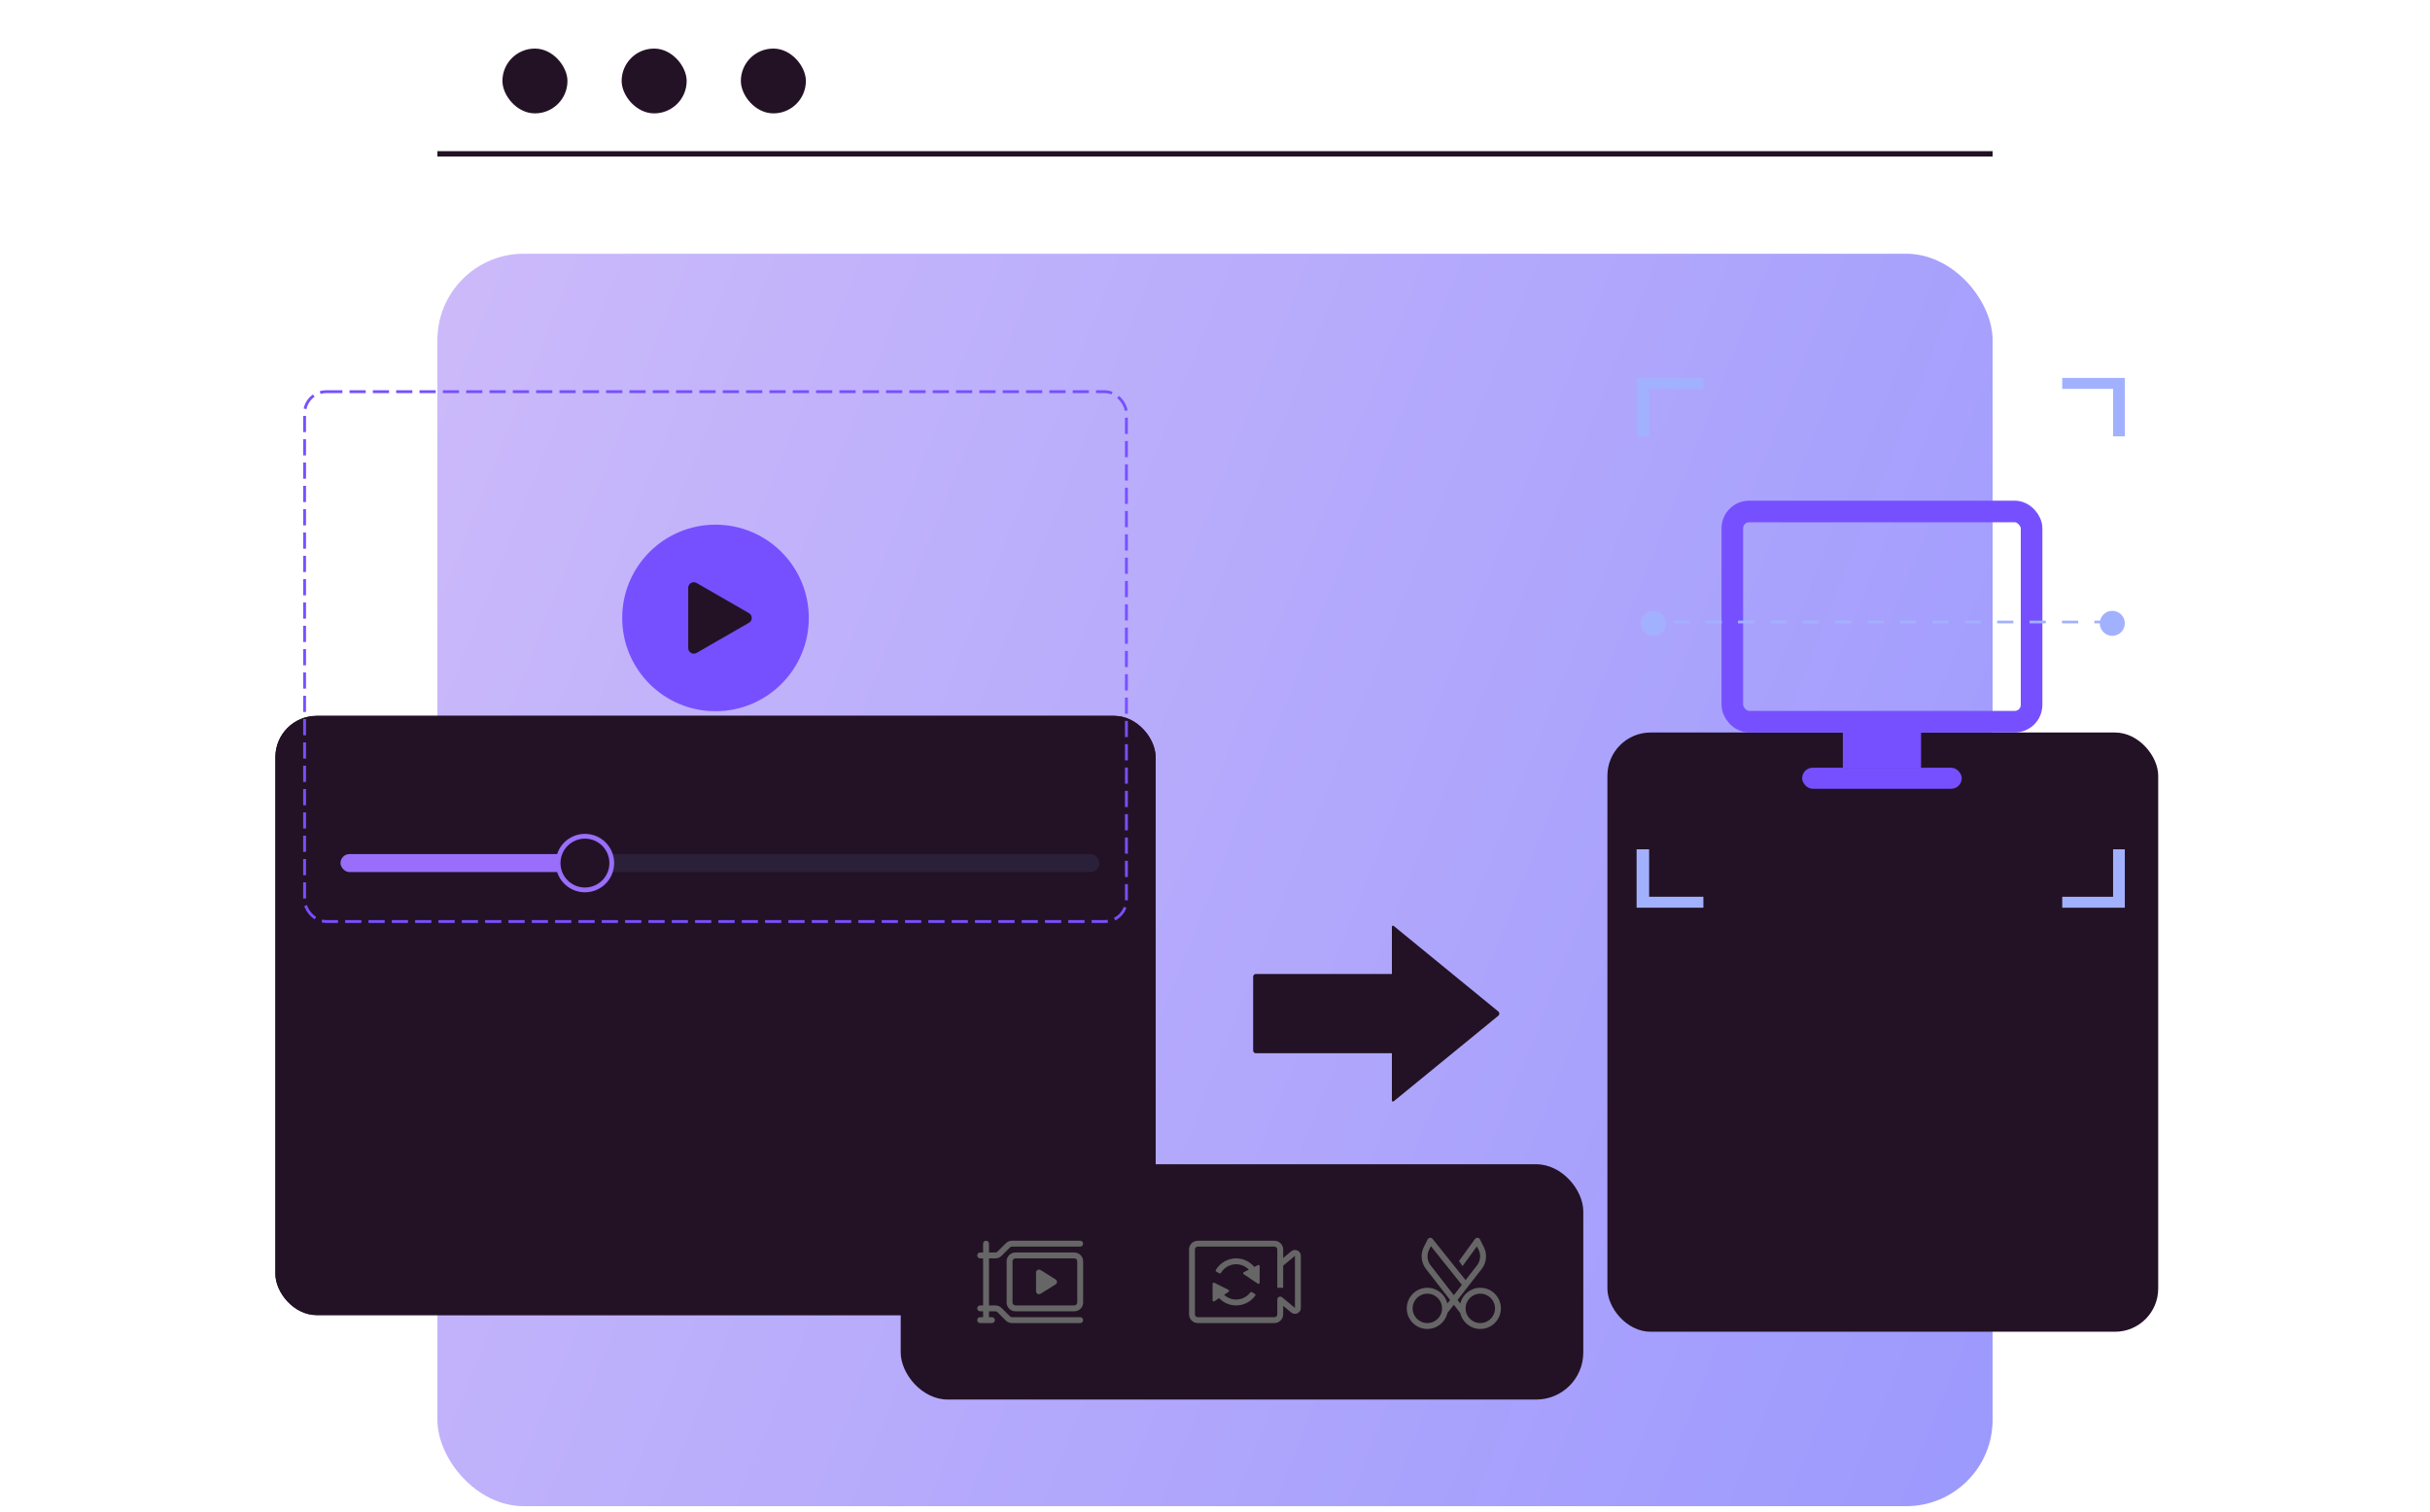 <svg width="450" height="280" viewBox="0 0 450 280" fill="none" xmlns="http://www.w3.org/2000/svg"><g clip-path="url(#clip0)"><g opacity="0.9" filter="url(#filter0_d)"><rect x="81" width="288" height="232" rx="16" fill="url(#paint0_linear)"/></g><path d="M81 28H369V29H81V28Z" fill="#231225"/><rect x="93.042" y="9" width="12.042" height="12" rx="6" fill="#231225"/><rect x="115.118" y="9" width="12.042" height="12" rx="6" fill="#231225"/><rect x="137.195" y="9" width="12.042" height="12" rx="6" fill="#231225"/><g filter="url(#filter1_ddd)"><path d="M232.064 108.801C232.064 108.525 232.288 108.301 232.564 108.301H257.759V99.547C257.759 99.378 257.955 99.285 258.085 99.392L277.474 115.256C277.718 115.456 277.718 115.83 277.474 116.03L258.085 131.893C257.955 132 257.759 131.907 257.759 131.738V122.984H232.564C232.288 122.984 232.064 122.76 232.064 122.484V108.801Z" fill="#231225"/></g><g filter="url(#filter2_ddd)"><rect x="297.668" y="63.572" width="102" height="111" rx="8" fill="#231225"/></g><rect x="320.799" y="94.744" width="55.42" height="38.941" rx="3.12" stroke="#7650FF" stroke-width="4"/><rect x="341.266" y="133.857" width="14.485" height="8.355" fill="#7650FF"/><rect x="333.734" y="142.211" width="29.549" height="3.895" rx="1.948" fill="#7650FF"/><path d="M303.077 70.004H315.441V72.032H305.395V80.822H303.077V70.004Z" fill="#A2B1FE"/><path d="M393.486 70.004H381.895V72.032H391.313V80.822H393.486V70.004Z" fill="#A2B1FE"/><path d="M303.077 168.14H315.441V166.112H305.395V157.322H303.077V168.14Z" fill="#A2B1FE"/><path d="M393.486 168.143H381.895V166.115H391.313V157.325H393.486V168.143Z" fill="#A2B1FE"/><circle cx="391.168" cy="115.467" r="2.318" fill="#A2B1FE"/><line x1="303.85" y1="115.217" x2="391.168" y2="115.217" stroke="#A2B1FE" stroke-width="0.5" stroke-dasharray="3 3"/><circle cx="306.168" cy="115.467" r="2.318" fill="#A2B1FE"/><g filter="url(#filter3_ddd)"><rect x="51" y="66.125" width="163" height="111" rx="7.63" fill="#231225"/><rect x="51.538" y="66.663" width="161.924" height="109.924" rx="7.092" stroke="#231225" stroke-width="1.076"/></g><rect x="56.406" y="72.557" width="152.189" height="98.139" rx="4" stroke="#7650FF" stroke-width="0.529" stroke-linejoin="round" stroke-dasharray="3 1.32"/><circle cx="132.5" cy="114.467" r="17.277" fill="#7650FF"/><path d="M138.698 115.358L128.995 120.945C128.308 121.34 127.45 120.845 127.45 120.055V108.879C127.45 108.089 128.308 107.594 128.995 107.989L138.698 113.576C139.385 113.971 139.385 114.963 138.698 115.358Z" fill="#231225"/><g clip-path="url(#clip1)"><rect x="63.059" y="158.21" width="140.546" height="3.327" rx="1.663" fill="#556FA3" fill-opacity="0.16"/><rect x="63.059" y="158.21" width="46.566" height="3.327" rx="1.663" fill="#986EFA"/></g><circle cx="108.322" cy="159.875" r="4.97" fill="#231225" stroke="#986EFA" stroke-width="0.886"/><g filter="url(#filter4_d)"><rect x="166.799" y="199.663" width="126.402" height="43.587" rx="8.717" fill="#231225"/><path d="M183.144 216.008H185.323V226.905H183.144V216.008Z" fill="#231225" fill-opacity="0.16"/><path fill-rule="evenodd" clip-rule="evenodd" d="M186.254 214.308C186.56 214.001 186.976 213.829 187.409 213.829H200.034C200.335 213.829 200.579 214.073 200.579 214.374C200.579 214.675 200.335 214.919 200.034 214.919H187.409C187.265 214.919 187.126 214.976 187.024 215.078L185.483 216.619C185.177 216.926 184.761 217.098 184.327 217.098H181.51C181.209 217.098 180.965 216.854 180.965 216.553C180.965 216.252 181.209 216.008 181.51 216.008H184.327C184.472 216.008 184.61 215.951 184.713 215.849L186.254 214.308ZM180.965 226.36C180.965 226.059 181.209 225.815 181.51 225.815H184.327C184.761 225.815 185.177 225.988 185.483 226.294L187.024 227.835C187.126 227.937 187.265 227.995 187.409 227.995H200.034C200.335 227.995 200.579 228.239 200.579 228.54C200.579 228.841 200.335 229.084 200.034 229.084H187.409C186.976 229.084 186.56 228.912 186.254 228.606L184.713 227.065C184.61 226.963 184.472 226.905 184.327 226.905H181.51C181.209 226.905 180.965 226.661 180.965 226.36Z" fill="#666666"/><path fill-rule="evenodd" clip-rule="evenodd" d="M182.599 213.829C182.9 213.829 183.144 214.073 183.144 214.374V227.995H183.689C183.99 227.995 184.234 228.239 184.234 228.54C184.234 228.841 183.99 229.084 183.689 229.084H181.51C181.209 229.084 180.965 228.841 180.965 228.54C180.965 228.239 181.209 227.995 181.51 227.995H182.055V214.374C182.055 214.073 182.298 213.829 182.599 213.829Z" fill="#666666"/><path fill-rule="evenodd" clip-rule="evenodd" d="M186.413 217.643C186.413 216.74 187.145 216.008 188.048 216.008H198.944C199.847 216.008 200.579 216.74 200.579 217.643V225.27C200.579 226.173 199.847 226.905 198.944 226.905H188.048C187.145 226.905 186.413 226.173 186.413 225.27V217.643ZM188.048 217.098C187.747 217.098 187.503 217.342 187.503 217.643V225.27C187.503 225.571 187.747 225.815 188.048 225.815H198.944C199.245 225.815 199.489 225.571 199.489 225.27V217.643C199.489 217.342 199.245 217.098 198.944 217.098H188.048Z" fill="#666666"/><path d="M191.861 219.716C191.861 219.288 192.332 219.027 192.695 219.254L195.481 220.995C195.822 221.208 195.822 221.705 195.481 221.919L192.695 223.66C192.332 223.887 191.861 223.626 191.861 223.198V219.716Z" fill="#666666"/><path d="M237.082 218.187V215.463C237.082 214.861 236.594 214.374 235.993 214.374H221.827C221.225 214.374 220.737 214.861 220.737 215.463V227.45C220.737 228.051 221.225 228.539 221.827 228.539H235.993C236.594 228.539 237.082 228.051 237.082 227.45V224.725L239.458 226.705C239.813 227.001 240.351 226.748 240.351 226.286V216.626C240.351 216.165 239.813 215.912 239.458 216.208L237.082 218.187ZM237.082 218.187V222.546" stroke="#666666" stroke-width="1.09" stroke-linejoin="round"/><path fill-rule="evenodd" clip-rule="evenodd" d="M225.792 219.869C225.9 219.932 226.038 219.89 226.102 219.782C226.673 218.827 227.717 218.187 228.911 218.187C229.836 218.187 230.671 218.572 231.266 219.189L230.336 219.654C230.186 219.729 230.173 219.937 230.313 220.03L232.93 221.775C233.075 221.872 233.269 221.768 233.269 221.594V221.464C233.269 221.462 233.269 221.459 233.269 221.456C233.269 221.441 233.269 221.426 233.269 221.411V218.54C233.269 218.378 233.099 218.273 232.954 218.345L232.275 218.685C231.475 217.715 230.265 217.098 228.911 217.098C227.306 217.098 225.904 217.965 225.147 219.256C225.088 219.357 225.126 219.485 225.227 219.543L225.792 219.869ZM227.508 223.299L226.683 223.849C227.267 224.393 228.05 224.725 228.911 224.725C229.981 224.725 230.93 224.211 231.527 223.417C231.596 223.324 231.723 223.294 231.823 223.351L232.393 223.68C232.5 223.742 232.535 223.882 232.463 223.983C231.673 225.092 230.376 225.815 228.911 225.815C227.671 225.815 226.552 225.297 225.758 224.466L224.891 225.044C224.746 225.141 224.552 225.037 224.552 224.863V221.809C224.552 221.647 224.722 221.542 224.867 221.614L227.485 222.923C227.635 222.998 227.648 223.206 227.508 223.299Z" fill="#666666"/><path d="M264.869 213.829L271.407 222.002L269.228 224.804L264.499 218.724C263.726 217.731 263.593 216.381 264.156 215.255L264.869 213.829Z" fill="#231225" fill-opacity="0.16"/><path fill-rule="evenodd" clip-rule="evenodd" d="M264.811 213.287C264.996 213.268 265.178 213.344 265.294 213.489L271.4 221.122L273.525 218.39C274.169 217.562 274.281 216.437 273.812 215.499L273.499 214.874L270.837 218.535L270.182 217.583L273.145 213.509C273.257 213.355 273.441 213.27 273.631 213.286C273.82 213.302 273.988 213.415 274.073 213.585L274.786 215.012C275.443 216.325 275.287 217.899 274.386 219.059L271.843 222.327C271.839 222.333 271.835 222.339 271.83 222.344L269.917 224.804L270.425 225.456C270.831 223.786 272.336 222.546 274.131 222.546C276.237 222.546 277.944 224.254 277.944 226.36C277.944 228.467 276.237 230.174 274.131 230.174C272.319 230.174 270.802 228.91 270.413 227.216L269.227 225.691L268.041 227.216C267.653 228.91 266.136 230.174 264.324 230.174C262.217 230.174 260.51 228.467 260.51 226.36C260.51 224.254 262.217 222.546 264.324 222.546C266.118 222.546 267.624 223.786 268.03 225.456L268.537 224.804L264.069 219.059C263.167 217.899 263.011 216.325 263.668 215.012L264.381 213.585C264.464 213.419 264.626 213.307 264.811 213.287ZM269.227 223.916L270.713 222.006L264.975 214.834L264.643 215.499C264.173 216.437 264.285 217.562 264.929 218.39L269.227 223.916ZM261.599 226.36C261.599 224.856 262.819 223.636 264.324 223.636C265.828 223.636 267.048 224.856 267.048 226.36C267.048 227.865 265.828 229.084 264.324 229.084C262.819 229.084 261.599 227.865 261.599 226.36ZM271.406 226.36C271.406 224.856 272.626 223.636 274.131 223.636C275.635 223.636 276.855 224.856 276.855 226.36C276.855 227.865 275.635 229.084 274.131 229.084C272.626 229.084 271.406 227.865 271.406 226.36Z" fill="#666666"/></g></g><defs><filter id="filter0_d" x="-25" y="-59" width="500" height="444" filterUnits="userSpaceOnUse" color-interpolation-filters="sRGB"><feFlood flood-opacity="0" result="BackgroundImageFix"/><feColorMatrix in="SourceAlpha" type="matrix" values="0 0 0 0 0 0 0 0 0 0 0 0 0 0 0 0 0 0 127 0"/><feOffset dy="47"/><feGaussianBlur stdDeviation="53"/><feColorMatrix type="matrix" values="0 0 0 0 0 0 0 0 0 0 0 0 0 0 0 0 0 0 0.02 0"/><feBlend mode="normal" in2="BackgroundImageFix" result="effect1_dropShadow"/><feBlend mode="normal" in="SourceGraphic" in2="effect1_dropShadow" result="shape"/></filter><filter id="filter1_ddd" x="186.059" y="75.722" width="137.603" height="143.253" filterUnits="userSpaceOnUse" color-interpolation-filters="sRGB"><feFlood flood-opacity="0" result="BackgroundImageFix"/><feColorMatrix in="SourceAlpha" type="matrix" values="0 0 0 0 0 0 0 0 0 0 0 0 0 0 0 0 0 0 127 0"/><feOffset dy="41.032"/><feGaussianBlur stdDeviation="23.003"/><feColorMatrix type="matrix" values="0 0 0 0 0 0 0 0 0 0 0 0 0 0 0 0 0 0 0.01 0"/><feBlend mode="normal" in2="BackgroundImageFix" result="effect1_dropShadow"/><feColorMatrix in="SourceAlpha" type="matrix" values="0 0 0 0 0 0 0 0 0 0 0 0 0 0 0 0 0 0 127 0"/><feOffset dy="21.138"/><feGaussianBlur stdDeviation="22.381"/><feColorMatrix type="matrix" values="0 0 0 0 0 0 0 0 0 0 0 0 0 0 0 0 0 0 0.04 0"/><feBlend mode="normal" in2="effect1_dropShadow" result="effect2_dropShadow"/><feColorMatrix in="SourceAlpha" type="matrix" values="0 0 0 0 0 0 0 0 0 0 0 0 0 0 0 0 0 0 127 0"/><feOffset dy="9.947"/><feGaussianBlur stdDeviation="11.191"/><feColorMatrix type="matrix" values="0 0 0 0 0 0 0 0 0 0 0 0 0 0 0 0 0 0 0.1 0"/><feBlend mode="normal" in2="effect2_dropShadow" result="effect3_dropShadow"/><feBlend mode="normal" in="SourceGraphic" in2="effect3_dropShadow" result="shape"/></filter><filter id="filter2_ddd" x="251.663" y="39.948" width="194.011" height="221.661" filterUnits="userSpaceOnUse" color-interpolation-filters="sRGB"><feFlood flood-opacity="0" result="BackgroundImageFix"/><feColorMatrix in="SourceAlpha" type="matrix" values="0 0 0 0 0 0 0 0 0 0 0 0 0 0 0 0 0 0 127 0"/><feOffset dy="41.032"/><feGaussianBlur stdDeviation="23.003"/><feColorMatrix type="matrix" values="0 0 0 0 0 0 0 0 0 0 0 0 0 0 0 0 0 0 0.01 0"/><feBlend mode="normal" in2="BackgroundImageFix" result="effect1_dropShadow"/><feColorMatrix in="SourceAlpha" type="matrix" values="0 0 0 0 0 0 0 0 0 0 0 0 0 0 0 0 0 0 127 0"/><feOffset dy="21.138"/><feGaussianBlur stdDeviation="22.381"/><feColorMatrix type="matrix" values="0 0 0 0 0 0 0 0 0 0 0 0 0 0 0 0 0 0 0.04 0"/><feBlend mode="normal" in2="effect1_dropShadow" result="effect2_dropShadow"/><feColorMatrix in="SourceAlpha" type="matrix" values="0 0 0 0 0 0 0 0 0 0 0 0 0 0 0 0 0 0 127 0"/><feOffset dy="9.947"/><feGaussianBlur stdDeviation="11.191"/><feColorMatrix type="matrix" values="0 0 0 0 0 0 0 0 0 0 0 0 0 0 0 0 0 0 0.1 0"/><feBlend mode="normal" in2="effect2_dropShadow" result="effect3_dropShadow"/><feBlend mode="normal" in="SourceGraphic" in2="effect3_dropShadow" result="shape"/></filter><filter id="filter3_ddd" x="8.591" y="44.347" width="247.819" height="213.012" filterUnits="userSpaceOnUse" color-interpolation-filters="sRGB"><feFlood flood-opacity="0" result="BackgroundImageFix"/><feColorMatrix in="SourceAlpha" type="matrix" values="0 0 0 0 0 0 0 0 0 0 0 0 0 0 0 0 0 0 127 0"/><feOffset dy="37.825"/><feGaussianBlur stdDeviation="21.205"/><feColorMatrix type="matrix" values="0 0 0 0 0 0 0 0 0 0 0 0 0 0 0 0 0 0 0.01 0"/><feBlend mode="normal" in2="BackgroundImageFix" result="effect1_dropShadow"/><feColorMatrix in="SourceAlpha" type="matrix" values="0 0 0 0 0 0 0 0 0 0 0 0 0 0 0 0 0 0 127 0"/><feOffset dy="19.485"/><feGaussianBlur stdDeviation="20.632"/><feColorMatrix type="matrix" values="0 0 0 0 0 0 0 0 0 0 0 0 0 0 0 0 0 0 0.04 0"/><feBlend mode="normal" in2="effect1_dropShadow" result="effect2_dropShadow"/><feColorMatrix in="SourceAlpha" type="matrix" values="0 0 0 0 0 0 0 0 0 0 0 0 0 0 0 0 0 0 127 0"/><feOffset dy="9.17"/><feGaussianBlur stdDeviation="10.316"/><feColorMatrix type="matrix" values="0 0 0 0 0 0 0 0 0 0 0 0 0 0 0 0 0 0 0.03 0"/><feBlend mode="normal" in2="effect2_dropShadow" result="effect3_dropShadow"/><feBlend mode="normal" in="SourceGraphic" in2="effect3_dropShadow" result="shape"/></filter><filter id="filter4_d" x="142.799" y="191.663" width="174.402" height="91.587" filterUnits="userSpaceOnUse" color-interpolation-filters="sRGB"><feFlood flood-opacity="0" result="BackgroundImageFix"/><feColorMatrix in="SourceAlpha" type="matrix" values="0 0 0 0 0 0 0 0 0 0 0 0 0 0 0 0 0 0 127 0"/><feOffset dy="16"/><feGaussianBlur stdDeviation="12"/><feColorMatrix type="matrix" values="0 0 0 0 0 0 0 0 0 0 0 0 0 0 0 0 0 0 0.13 0"/><feBlend mode="normal" in2="BackgroundImageFix" result="effect1_dropShadow"/><feBlend mode="normal" in="SourceGraphic" in2="effect1_dropShadow" result="shape"/></filter><linearGradient id="paint0_linear" x1="-241.118" y1="-197" x2="813.11" y2="223.408" gradientUnits="userSpaceOnUse"><stop stop-color="#FFD8F6"/><stop offset="0.776" stop-color="#797EFF"/></linearGradient><clipPath id="clip0"><rect width="450" height="280" fill="#231225"/></clipPath><clipPath id="clip1"><rect x="63.059" y="158.21" width="140.546" height="3.327" rx="1.663" fill="#231225"/></clipPath></defs></svg>